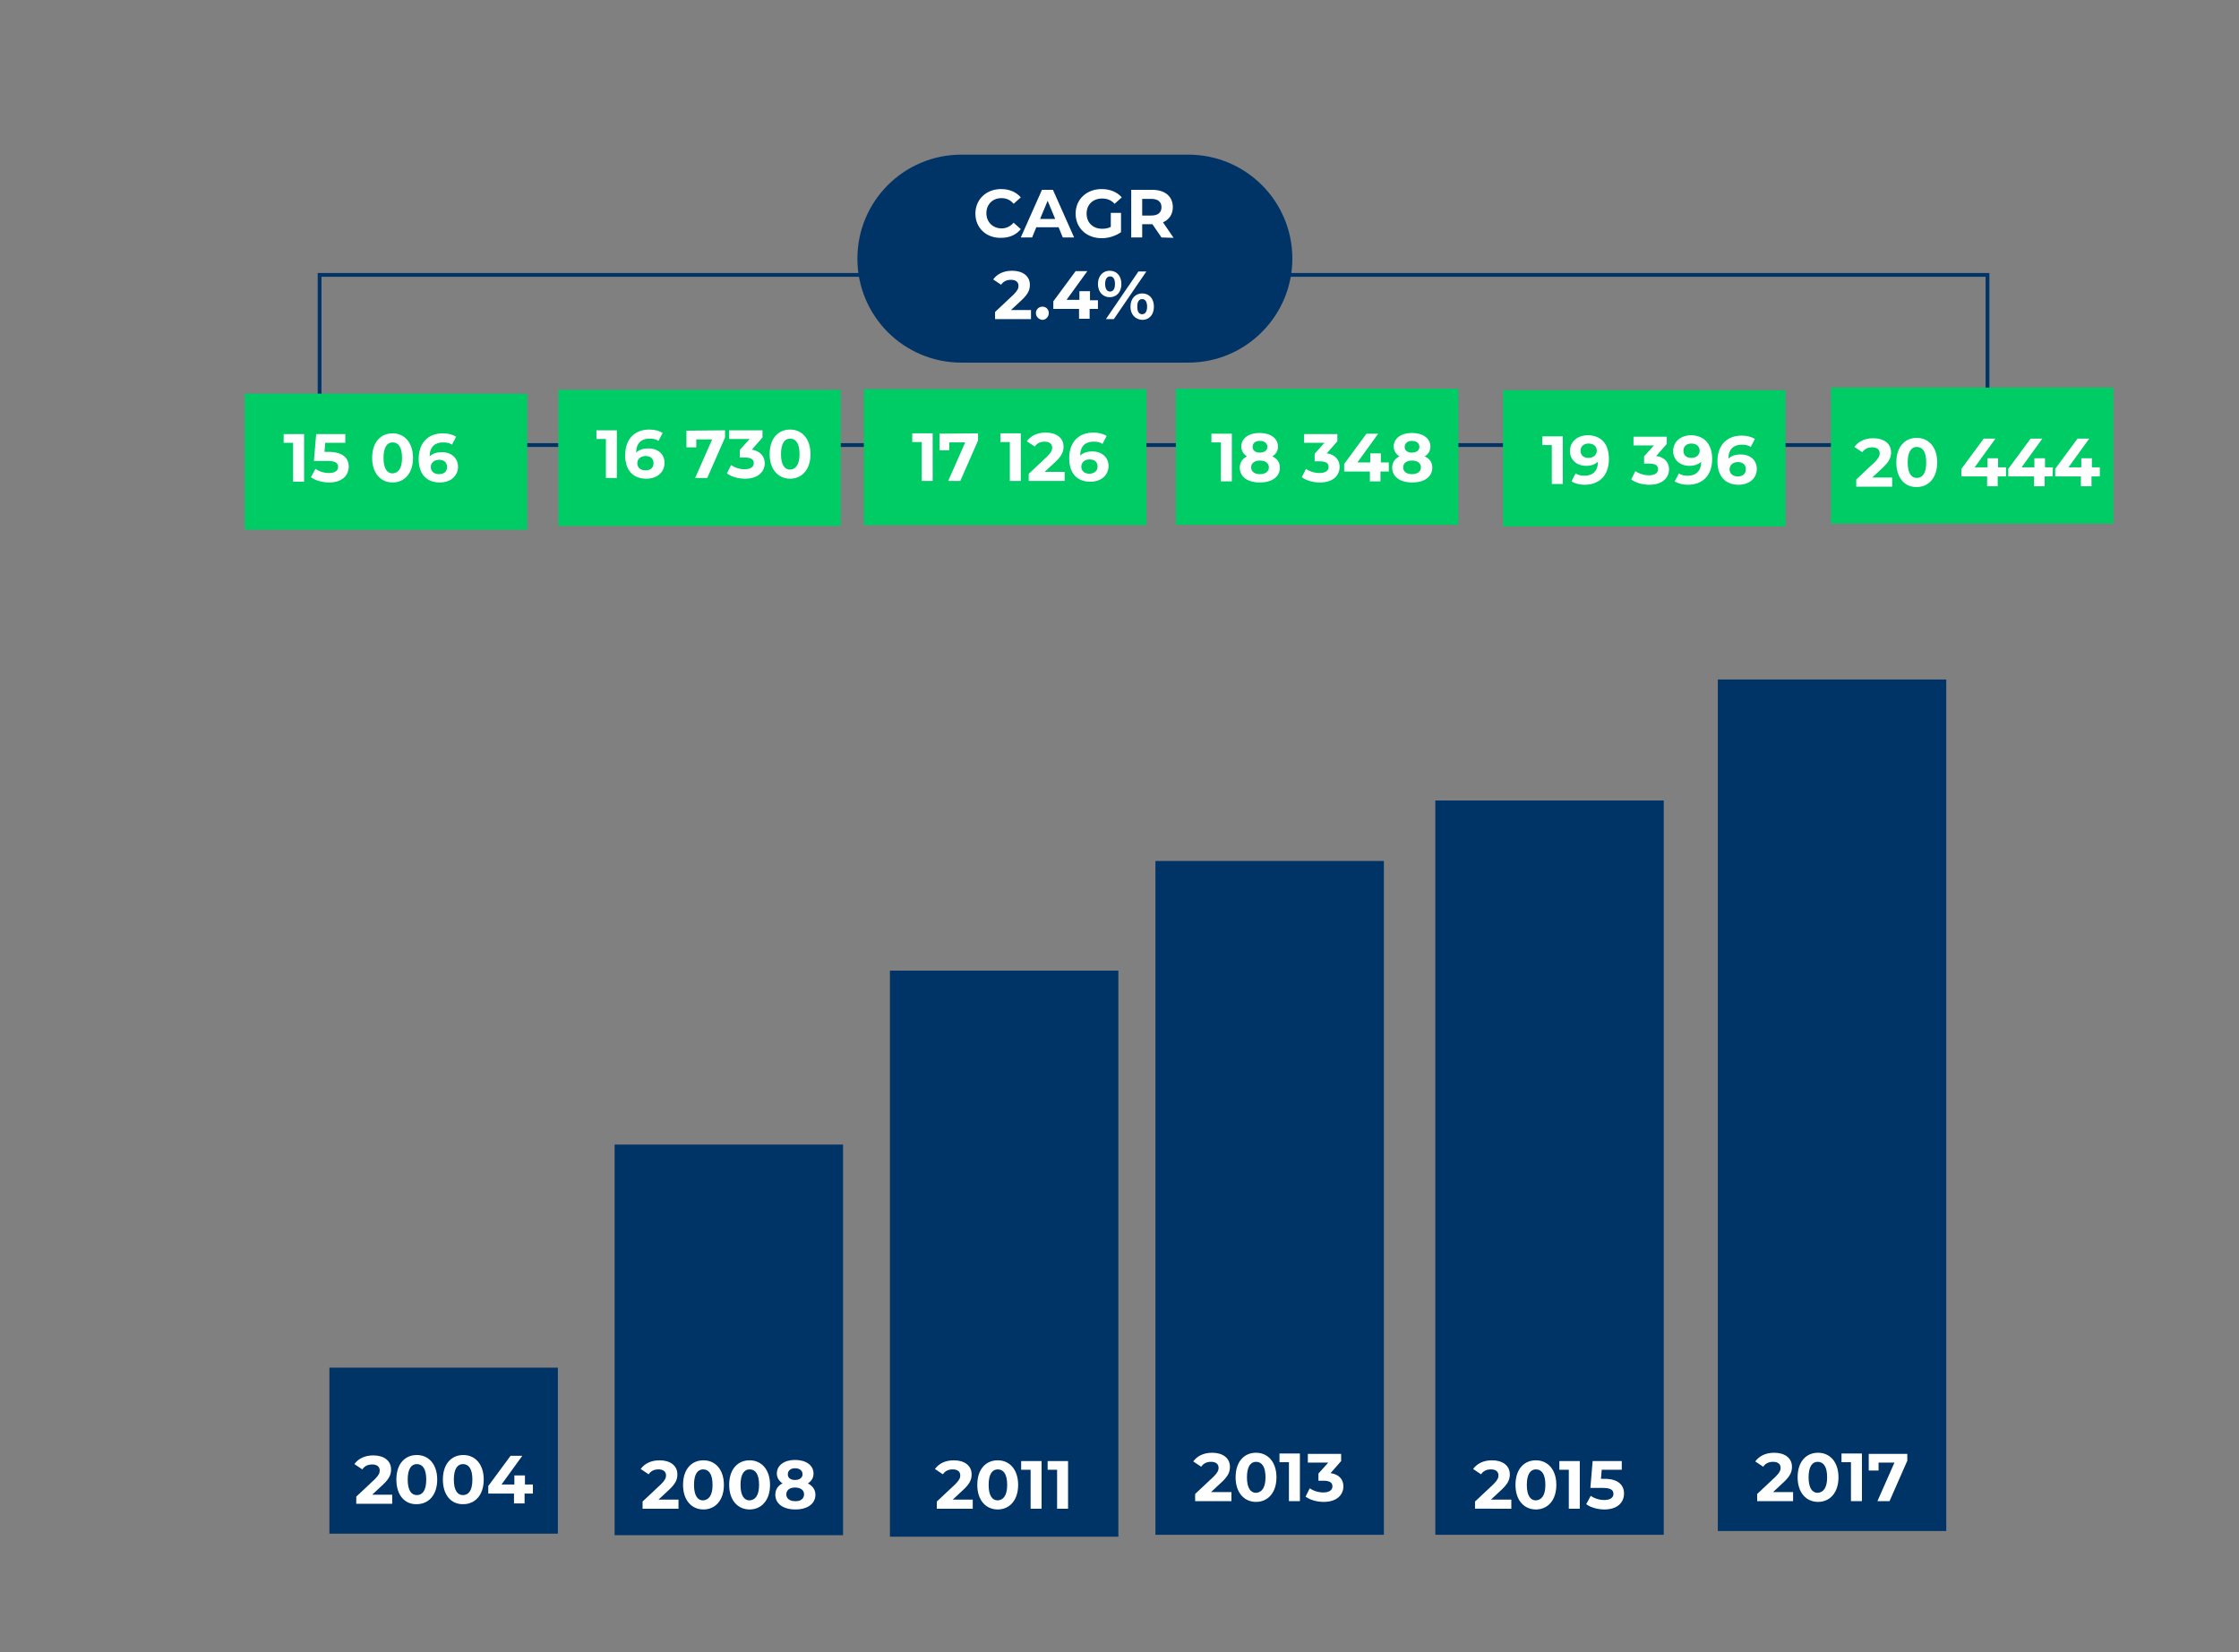 <?xml version="1.0" encoding="utf-8"?>
<!-- Generator: Adobe Illustrator 22.0.1, SVG Export Plug-In . SVG Version: 6.00 Build 0)  -->
<svg version="1.1" id="Calque_1" xmlns="http://www.w3.org/2000/svg" xmlns:xlink="http://www.w3.org/1999/xlink" x="0px" y="0px"
	 viewBox="0 0 592 437" style="enable-background:new 0 0 592 437;" xml:space="preserve">
<rect x="0" y="0" width="592" height="437" fill="#808080" stroke="none"/>
<style type="text/css">
	.st0{fill:none;stroke:#003366;stroke-miterlimit:10;}
	.st1{fill:#003366;}
	.st2{enable-background:new    ;}
	.st3{fill:#FFFFFF;}
	.st4{fill:#00CC66;}
	.st5{fill:none;}
</style>
<rect x="-534.5" y="152.2" class="st0" width="441" height="45"/>
<rect x="-531.9" y="441.2" class="st1" width="60.4" height="43.9"/>
<rect x="-456.5" y="382.2" class="st1" width="60.4" height="103.3"/>
<rect x="-383.7" y="336.2" class="st1" width="60.4" height="149.7"/>
<rect x="-313.5" y="307.2" class="st1" width="60.4" height="178.2"/>
<rect x="-239.5" y="291.2" class="st1" width="60.4" height="194.2"/>
<rect x="-164.8" y="259.2" class="st1" width="60.4" height="225.2"/>
<g class="st2">
	<path class="st3" d="M-515.3,474.8v2.4h-9.5v-1.9l4.9-4.6c1.1-1.1,1.3-1.7,1.3-2.3c0-1-0.7-1.6-2-1.6c-1.1,0-2,0.4-2.6,1.3
		l-2.1-1.4c1-1.4,2.7-2.3,5-2.3c2.8,0,4.7,1.4,4.7,3.7c0,1.2-0.3,2.3-2.1,4l-2.9,2.7L-515.3,474.8L-515.3,474.8z"/>
	<path class="st3" d="M-514.2,470.9c0-4.2,2.3-6.5,5.4-6.5s5.4,2.4,5.4,6.5s-2.3,6.5-5.4,6.5S-514.2,475-514.2,470.9z M-506.3,470.9
		c0-2.9-1-4.1-2.5-4.1c-1.4,0-2.4,1.2-2.4,4.1s1,4.1,2.4,4.1C-507.3,474.9-506.3,473.7-506.3,470.9z"/>
	<path class="st3" d="M-501.9,470.9c0-4.2,2.3-6.5,5.4-6.5s5.4,2.4,5.4,6.5s-2.3,6.5-5.4,6.5S-501.9,475-501.9,470.9z M-494.1,470.9
		c0-2.9-1-4.1-2.5-4.1c-1.4,0-2.4,1.2-2.4,4.1s1,4.1,2.4,4.1C-495.1,474.9-494.1,473.7-494.1,470.9z"/>
	<path class="st3" d="M-478.2,474.5h-2.1v2.6h-2.8v-2.6h-6.8v-2l5.9-8h3.1l-5.5,7.6h3.4v-2.4h2.8v2.4h2.1v2.4H-478.2z"/>
</g>
<g class="st2">
	<path class="st3" d="M-439.6,476.1v2.4h-9.5v-1.9l4.9-4.6c1.1-1.1,1.3-1.7,1.3-2.3c0-1-0.7-1.6-2-1.6c-1.1,0-2,0.4-2.6,1.3
		l-2.1-1.4c1-1.4,2.7-2.3,5-2.3c2.8,0,4.7,1.4,4.7,3.7c0,1.2-0.3,2.3-2.1,4l-2.9,2.7L-439.6,476.1L-439.6,476.1z"/>
	<path class="st3" d="M-438.4,472.2c0-4.2,2.3-6.5,5.4-6.5s5.4,2.4,5.4,6.5s-2.3,6.5-5.4,6.5S-438.4,476.4-438.4,472.2z
		 M-430.6,472.2c0-2.9-1-4.1-2.5-4.1c-1.4,0-2.4,1.2-2.4,4.1s1,4.1,2.4,4.1C-431.6,476.2-430.6,475.1-430.6,472.2z"/>
	<path class="st3" d="M-426.2,472.2c0-4.2,2.3-6.5,5.4-6.5s5.4,2.4,5.4,6.5s-2.3,6.5-5.4,6.5C-423.9,478.7-426.2,476.4-426.2,472.2z
		 M-418.3,472.2c0-2.9-1-4.1-2.5-4.1c-1.4,0-2.4,1.2-2.4,4.1s1,4.1,2.4,4.1C-419.3,476.2-418.3,475.1-418.3,472.2z"/>
	<path class="st3" d="M-403.4,474.8c0,2.4-2.1,3.9-5.3,3.9c-3.2,0-5.3-1.5-5.3-3.9c0-1.4,0.7-2.4,1.9-3c-0.9-0.6-1.5-1.5-1.5-2.6
		c0-2.2,2-3.6,4.8-3.6c2.9,0,4.9,1.4,4.9,3.6c0,1.1-0.5,2-1.5,2.6C-404.1,472.5-403.4,473.5-403.4,474.8z M-406.4,474.8
		c0-1.1-0.9-1.8-2.4-1.8c-1.4,0-2.3,0.7-2.3,1.8s0.9,1.8,2.3,1.8C-407.3,476.6-406.4,475.9-406.4,474.8z M-410.7,469.4
		c0,1,0.8,1.5,1.9,1.5c1.2,0,2-0.6,2-1.5c0-1-0.8-1.6-2-1.6C-409.9,467.8-410.7,468.4-410.7,469.4z"/>
</g>
<g class="st2">
	<path class="st3" d="M-361.8,476.1v2.4h-9.5v-1.9l4.9-4.6c1.1-1.1,1.3-1.7,1.3-2.3c0-1-0.7-1.6-2-1.6c-1.1,0-2,0.4-2.6,1.3
		l-2.1-1.4c1-1.4,2.7-2.3,5-2.3c2.8,0,4.7,1.4,4.7,3.7c0,1.2-0.3,2.3-2.1,4l-2.9,2.7L-361.8,476.1L-361.8,476.1z"/>
	<path class="st3" d="M-360.6,472.2c0-4.2,2.3-6.5,5.4-6.5s5.4,2.4,5.4,6.5s-2.3,6.5-5.4,6.5C-358.3,478.7-360.6,476.4-360.6,472.2z
		 M-352.7,472.2c0-2.9-1-4.1-2.5-4.1c-1.4,0-2.4,1.2-2.4,4.1s1,4.1,2.4,4.1C-353.7,476.2-352.7,475.1-352.7,472.2z"/>
	<path class="st3" d="M-343.6,465.9v12.6h-2.9v-10.3h-2.5v-2.3L-343.6,465.9L-343.6,465.9z"/>
	<path class="st3" d="M-336.6,465.9v12.6h-2.9v-10.3h-2.5v-2.3L-336.6,465.9L-336.6,465.9z"/>
</g>
<g class="st2">
	<path class="st3" d="M-293.4,474.1v2.4h-9.5v-1.9l4.9-4.6c1.1-1.1,1.3-1.7,1.3-2.3c0-1-0.7-1.6-2-1.6c-1.1,0-2,0.4-2.6,1.3
		l-2.1-1.4c1-1.4,2.7-2.3,5-2.3c2.8,0,4.7,1.4,4.7,3.7c0,1.2-0.3,2.3-2.1,4l-2.9,2.7L-293.4,474.1L-293.4,474.1z"/>
	<path class="st3" d="M-292.3,470.2c0-4.2,2.3-6.5,5.4-6.5s5.4,2.4,5.4,6.5s-2.3,6.5-5.4,6.5S-292.3,474.4-292.3,470.2z
		 M-284.4,470.2c0-2.9-1-4.1-2.5-4.1c-1.4,0-2.4,1.2-2.4,4.1s1,4.1,2.4,4.1C-285.4,474.2-284.4,473.1-284.4,470.2z"/>
	<path class="st3" d="M-275.3,463.9v12.6h-2.9v-10.3h-2.5v-2.3L-275.3,463.9L-275.3,463.9z"/>
	<path class="st3" d="M-263.8,472.6c0,2.1-1.6,4.1-5.2,4.1c-1.8,0-3.6-0.5-4.8-1.4l1.1-2.2c1,0.7,2.3,1.1,3.6,1.1
		c1.5,0,2.4-0.6,2.4-1.6s-0.7-1.5-2.4-1.5h-1.3v-1.9l2.6-2.9h-5.4V464h8.8v1.9l-2.8,3.2C-264.9,469.4-263.8,470.8-263.8,472.6z"/>
</g>
<g class="st2">
	<path class="st3" d="M-219.4,476.1v2.4h-9.5v-1.9l4.9-4.6c1.1-1.1,1.3-1.7,1.3-2.3c0-1-0.7-1.6-2-1.6c-1.1,0-2,0.4-2.6,1.3
		l-2.1-1.4c1-1.4,2.7-2.3,5-2.3c2.8,0,4.7,1.4,4.7,3.7c0,1.2-0.3,2.3-2.1,4l-2.9,2.7L-219.4,476.1L-219.4,476.1z"/>
	<path class="st3" d="M-218.3,472.2c0-4.2,2.3-6.5,5.4-6.5s5.4,2.4,5.4,6.5s-2.3,6.5-5.4,6.5S-218.3,476.4-218.3,472.2z
		 M-210.4,472.2c0-2.9-1-4.1-2.5-4.1c-1.4,0-2.4,1.2-2.4,4.1s1,4.1,2.4,4.1C-211.4,476.2-210.4,475.1-210.4,472.2z"/>
	<path class="st3" d="M-201.3,465.9v12.6h-2.9v-10.3h-2.5v-2.3L-201.3,465.9L-201.3,465.9z"/>
	<path class="st3" d="M-189.6,474.5c0,2.2-1.6,4.2-5.2,4.2c-1.7,0-3.6-0.5-4.8-1.4l1.2-2.2c1,0.7,2.3,1.1,3.6,1.1
		c1.5,0,2.4-0.6,2.4-1.6s-0.6-1.6-2.9-1.6h-3.2l0.6-7.1h7.7v2.3h-5.3l-0.2,2.4h1C-191.1,470.6-189.6,472.3-189.6,474.5z"/>
</g>
<g class="st2">
	<path class="st3" d="M-144.9,474.1v2.4h-9.5v-1.9l4.9-4.6c1.1-1.1,1.3-1.7,1.3-2.3c0-1-0.7-1.6-2-1.6c-1.1,0-2,0.4-2.6,1.3
		l-2.1-1.4c1-1.4,2.7-2.3,5-2.3c2.8,0,4.7,1.4,4.7,3.7c0,1.2-0.3,2.3-2.1,4l-2.9,2.7L-144.9,474.1L-144.9,474.1z"/>
	<path class="st3" d="M-143.7,470.2c0-4.2,2.3-6.5,5.4-6.5s5.4,2.4,5.4,6.5s-2.3,6.5-5.4,6.5S-143.7,474.4-143.7,470.2z
		 M-135.9,470.2c0-2.9-1-4.1-2.5-4.1c-1.4,0-2.4,1.2-2.4,4.1s1,4.1,2.4,4.1C-136.9,474.2-135.9,473.1-135.9,470.2z"/>
	<path class="st3" d="M-126.7,463.9v12.6h-2.9v-10.3h-2.5v-2.3L-126.7,463.9L-126.7,463.9z"/>
	<path class="st3" d="M-114.7,463.9v1.9l-4.7,10.7h-3.1l4.5-10.2h-4.2v2.1h-2.6V464h10.1C-114.7,464-114.7,463.9-114.7,463.9z"/>
</g>
<ellipse class="st4" cx="-153" cy="36.5" rx="38" ry="39.5"/>
<rect x="-554.3" y="183.6" class="st4" width="74.7" height="36"/>
<rect x="-471.4" y="182.6" class="st4" width="74.7" height="36"/>
<rect x="-390.6" y="182.4" class="st4" width="74.7" height="36"/>
<rect x="-308.1" y="182.3" class="st4" width="74.7" height="36"/>
<rect x="-221.6" y="182.7" class="st4" width="74.7" height="36"/>
<rect x="-134.9" y="182" class="st4" width="74.7" height="36"/>
<path class="st1" d="M-304.8,175.4h-60c-15.2,0-27.5-12.3-27.5-27.5l0,0c0-15.2,12.3-27.5,27.5-27.5h60c15.2,0,27.5,12.3,27.5,27.5
	l0,0C-277.3,163-289.6,175.4-304.8,175.4z"/>
<g class="st2">
	<path class="st3" d="M-361.1,136c0-3.8,2.9-6.5,6.8-6.5c2.2,0,4,0.8,5.2,2.2l-1.9,1.7c-0.8-1-1.9-1.5-3.2-1.5c-2.4,0-4,1.7-4,4
		s1.7,4,4,4c1.3,0,2.3-0.5,3.2-1.5l1.9,1.7c-1.2,1.5-3,2.3-5.2,2.3C-358.2,142.5-361.1,139.8-361.1,136z"/>
	<path class="st3" d="M-339.1,139.6h-5.9l-1.1,2.7h-3l5.6-12.6h2.9l5.6,12.6h-3.1L-339.1,139.6z M-340,137.4l-2-4.8l-2,4.8H-340z"/>
	<path class="st3" d="M-325.3,135.8h2.7v5.1c-1.4,1-3.3,1.6-5.1,1.6c-4,0-6.9-2.7-6.9-6.5s2.9-6.5,6.9-6.5c2.2,0,4.1,0.8,5.3,2.2
		l-1.9,1.7c-0.9-1-2-1.4-3.3-1.4c-2.4,0-4.1,1.6-4.1,4s1.7,4,4.1,4c0.8,0,1.5-0.1,2.3-0.5V135.8z"/>
	<path class="st3" d="M-311.9,142.3l-2.4-3.5h-0.1h-2.5v3.5h-2.9v-12.6h5.5c3.4,0,5.5,1.7,5.5,4.6c0,1.9-1,3.3-2.6,4l2.8,4.1
		L-311.9,142.3L-311.9,142.3z M-314.6,132.1h-2.4v4.4h2.4c1.8,0,2.7-0.8,2.7-2.2C-311.9,132.9-312.8,132.1-314.6,132.1z"/>
</g>
<g class="st2">
	<path class="st3" d="M-346.4,161.5v2.4h-9.5V162l4.9-4.6c1.1-1.1,1.3-1.7,1.3-2.3c0-1-0.7-1.6-2-1.6c-1.1,0-2,0.4-2.6,1.3l-2.1-1.4
		c1-1.4,2.7-2.3,5-2.3c2.8,0,4.7,1.4,4.7,3.7c0,1.2-0.3,2.3-2.1,4l-2.9,2.7C-351.7,161.5-346.4,161.5-346.4,161.5z"/>
	<path class="st3" d="M-345.1,162.3c0-1,0.8-1.7,1.7-1.7s1.7,0.7,1.7,1.7s-0.8,1.8-1.7,1.8S-345.1,163.3-345.1,162.3z"/>
	<path class="st3" d="M-328.8,161.3h-2.1v2.6h-2.8v-2.6h-6.8v-2l5.9-8h3.1l-5.5,7.6h3.4v-2.4h2.8v2.4h2.1L-328.8,161.3L-328.8,161.3
		z"/>
	<path class="st3" d="M-328.7,154.6c0-2.1,1.3-3.5,3.1-3.5c1.8,0,3.1,1.3,3.1,3.5s-1.3,3.5-3.1,3.5
		C-327.4,158.1-328.7,156.8-328.7,154.6z M-324.2,154.6c0-1.4-0.5-2-1.3-2s-1.3,0.7-1.3,2s0.5,2,1.3,2S-324.2,156-324.2,154.6z
		 M-318,151.3h2.1l-8.6,12.6h-2.1L-318,151.3z M-320.1,160.6c0-2.1,1.3-3.5,3.1-3.5c1.8,0,3.1,1.3,3.1,3.5s-1.3,3.5-3.1,3.5
		C-318.8,164.1-320.1,162.7-320.1,160.6z M-315.7,160.6c0-1.3-0.5-2-1.3-2s-1.3,0.6-1.3,2s0.5,2,1.3,2S-315.7,161.9-315.7,160.6z"/>
</g>
<g class="st2">
	<path class="st3" d="M-539.7,194.3v12.6h-1.3v-11.5h-3v-1.2L-539.7,194.3L-539.7,194.3z"/>
	<path class="st3" d="M-528.1,203.2c0,2.1-1.5,3.8-4.6,3.8c-1.8,0-3.5-0.6-4.5-1.6l0.6-1c0.8,0.8,2.3,1.5,3.9,1.5
		c2.1,0,3.3-1,3.3-2.6s-1-2.6-4.2-2.6h-2.7l0.6-6.3h6.9v1.2h-5.8l-0.4,4h1.6C-529.6,199.5-528.1,201-528.1,203.2z"/>
	<path class="st3" d="M-521.8,200.6c0-4,2.1-6.4,5-6.4s5,2.4,5,6.4s-2.1,6.4-5,6.4S-521.8,204.6-521.8,200.6z M-513.1,200.6
		c0-3.4-1.5-5.2-3.7-5.2s-3.7,1.9-3.7,5.2s1.5,5.2,3.7,5.2S-513.1,204-513.1,200.6z"/>
	<path class="st3" d="M-500.4,203.1c0,2.4-1.9,3.9-4.3,3.9c-3.3,0-5.2-2.3-5.2-6.3c0-4.3,2.3-6.5,5.8-6.5c1.1,0,2.2,0.2,3,0.7
		l-0.5,1c-0.6-0.4-1.5-0.6-2.4-0.6c-2.7,0-4.5,1.7-4.5,5.2c0,0.3,0,0.6,0.1,1c0.6-1.4,2.1-2.2,3.9-2.2
		C-502.2,199.4-500.4,200.8-500.4,203.1z M-501.7,203.2c0-1.7-1.2-2.7-3.2-2.7c-1.9,0-3.2,1.2-3.2,2.8c0,1.4,1.2,2.7,3.3,2.7
		C-502.9,205.9-501.7,204.8-501.7,203.2z"/>
	<path class="st3" d="M-490.6,203.3c0,2.1-1.5,3.7-4.6,3.7c-1.8,0-3.6-0.6-4.5-1.6l0.6-1c0.8,0.8,2.3,1.5,3.9,1.5
		c2.1,0,3.2-1,3.2-2.5s-1.1-2.5-3.4-2.5h-0.9v-1l3.5-4.4h-6.4v-1.2h8.1v0.9l-3.6,4.5C-491.9,199.8-490.6,201.3-490.6,203.3z"/>
</g>
<g class="st2">
	<path class="st3" d="M-457.1,193.3v12.6h-1.3v-11.5h-3v-1.2L-457.1,193.3L-457.1,193.3z"/>
	<path class="st3" d="M-444.6,202.1c0,2.4-1.9,3.9-4.3,3.9c-3.3,0-5.2-2.3-5.2-6.3c0-4.3,2.3-6.5,5.8-6.5c1.1,0,2.2,0.2,3,0.7
		l-0.5,1c-0.6-0.4-1.5-0.6-2.4-0.6c-2.7,0-4.5,1.7-4.5,5.2c0,0.3,0,0.6,0.1,1c0.6-1.4,2.1-2.2,3.9-2.2
		C-446.3,198.4-444.6,199.8-444.6,202.1z M-445.9,202.2c0-1.7-1.2-2.7-3.2-2.7c-1.9,0-3.2,1.2-3.2,2.8c0,1.4,1.2,2.7,3.3,2.7
		C-447.1,204.9-445.9,203.8-445.9,202.2z"/>
	<path class="st3" d="M-429.5,193.3v0.9l-5.3,11.7h-1.4l5.2-11.5h-6.5v2.4h-1.3v-3.5L-429.5,193.3L-429.5,193.3z"/>
	<path class="st3" d="M-419.6,202.3c0,2.1-1.5,3.7-4.6,3.7c-1.8,0-3.6-0.6-4.5-1.6l0.6-1c0.8,0.8,2.3,1.5,3.9,1.5
		c2.1,0,3.2-1,3.2-2.5s-1.1-2.5-3.4-2.5h-0.9v-1l3.5-4.4h-6.4v-1.2h8.1v0.9l-3.6,4.5C-421,198.8-419.6,200.3-419.6,202.3z"/>
	<path class="st3" d="M-417.8,199.6c0-4,2.1-6.4,5-6.4s5,2.4,5,6.4s-2.1,6.4-5,6.4S-417.8,203.6-417.8,199.6z M-409.1,199.6
		c0-3.4-1.5-5.2-3.7-5.2s-3.7,1.9-3.7,5.2s1.5,5.2,3.7,5.2S-409.1,203-409.1,199.6z"/>
</g>
<g class="st2">
	<path class="st3" d="M-373.6,194.1v12.6h-1.3v-11.5h-3V194L-373.6,194.1L-373.6,194.1z"/>
	<path class="st3" d="M-361.7,194.1v0.9l-5.3,11.7h-1.4l5.2-11.5h-6.5v2.4h-1.3v-3.5L-361.7,194.1L-361.7,194.1z"/>
	<path class="st3" d="M-351.8,194.1v12.6h-1.3v-11.5h-3V194L-351.8,194.1L-351.8,194.1z"/>
	<path class="st3" d="M-340.1,205.6v1.2h-8.8v-0.9l5.2-5.1c1.4-1.4,1.7-2.3,1.7-3.1c0-1.5-1-2.4-3-2.4c-1.5,0-2.6,0.5-3.4,1.4
		l-0.9-0.8c1-1.2,2.5-1.8,4.5-1.8c2.6,0,4.2,1.3,4.2,3.4c0,1.2-0.4,2.3-2.1,3.9l-4.3,4.2C-347,205.6-340.1,205.6-340.1,205.6z"/>
	<path class="st3" d="M-329.1,203c0,2.4-1.9,3.9-4.3,3.9c-3.3,0-5.2-2.3-5.2-6.3c0-4.3,2.3-6.5,5.8-6.5c1.1,0,2.2,0.2,3,0.7l-0.5,1
		c-0.6-0.4-1.5-0.6-2.4-0.6c-2.7,0-4.5,1.7-4.5,5.2c0,0.3,0,0.6,0.1,1c0.6-1.4,2.1-2.2,3.9-2.2C-330.9,199.2-329.1,200.7-329.1,203z
		 M-330.4,203c0-1.7-1.2-2.7-3.2-2.7c-1.9,0-3.2,1.2-3.2,2.8c0,1.4,1.2,2.7,3.3,2.7C-331.7,205.7-330.4,204.7-330.4,203z"/>
</g>
<g class="st2">
	<path class="st3" d="M-294.4,194.2v12.6h-1.3v-11.5h-3v-1.2L-294.4,194.2L-294.4,194.2z"/>
	<path class="st3" d="M-281.7,203.3c0,2.2-1.9,3.6-4.9,3.6s-4.9-1.4-4.9-3.6c0-1.5,0.9-2.6,2.4-3.1c-1.3-0.5-2-1.5-2-2.8
		c0-2.1,1.7-3.3,4.4-3.3s4.4,1.3,4.4,3.3c0,1.3-0.7,2.3-2,2.8C-282.6,200.7-281.7,201.8-281.7,203.3z M-283.1,203.3
		c0-1.5-1.3-2.5-3.6-2.5s-3.5,1-3.5,2.5c0,1.6,1.3,2.5,3.5,2.5S-283.1,204.9-283.1,203.3z M-286.6,199.8c2,0,3.1-0.9,3.1-2.3
		c0-1.4-1.2-2.3-3.1-2.3s-3.1,0.9-3.1,2.3C-289.8,198.9-288.6,199.8-286.6,199.8z"/>
	<path class="st3" d="M-266.9,203.2c0,2.1-1.5,3.7-4.6,3.7c-1.8,0-3.6-0.6-4.5-1.6l0.6-1c0.8,0.8,2.3,1.5,3.9,1.5
		c2.1,0,3.2-1,3.2-2.5s-1.1-2.5-3.4-2.5h-0.8v-1l3.5-4.4h-6.5v-1.2h8.1v0.9l-3.6,4.5C-268.2,199.8-266.9,201.2-266.9,203.2z"/>
	<path class="st3" d="M-254.4,203.5h-2.5v3.3h-1.3v-3.3h-7.1v-0.9l6.7-8.4h1.4l-6.4,8.1h5.5v-2.8h1.3v2.9h2.5v1.1L-254.4,203.5
		L-254.4,203.5z"/>
	<path class="st3" d="M-243.3,203.3c0,2.2-1.9,3.6-4.9,3.6s-4.9-1.4-4.9-3.6c0-1.5,0.9-2.6,2.4-3.1c-1.3-0.5-2-1.5-2-2.8
		c0-2.1,1.7-3.3,4.4-3.3s4.4,1.3,4.4,3.3c0,1.3-0.7,2.3-2,2.8C-244.2,200.7-243.3,201.8-243.3,203.3z M-244.6,203.3
		c0-1.5-1.3-2.5-3.6-2.5c-2.2,0-3.5,1-3.5,2.5c0,1.6,1.3,2.5,3.5,2.5S-244.6,204.9-244.6,203.3z M-248.2,199.8c2,0,3.1-0.9,3.1-2.3
		c0-1.4-1.2-2.3-3.1-2.3s-3.1,0.9-3.1,2.3C-251.3,198.9-250.2,199.8-248.2,199.8z"/>
</g>
<g class="st2">
	<path class="st3" d="M-206.9,194.9v12.6h-1.3V196h-3v-1.2L-206.9,194.9L-206.9,194.9z"/>
	<path class="st3" d="M-194.8,201.1c0,4.3-2.3,6.5-5.8,6.5c-1.1,0-2.2-0.2-3-0.7l0.5-1c0.6,0.4,1.5,0.6,2.4,0.6
		c2.7,0,4.5-1.7,4.5-5.2c0-0.3,0-0.6-0.1-1c-0.6,1.4-2.1,2.2-3.9,2.2c-2.5,0-4.2-1.5-4.2-3.8c0-2.4,1.9-3.9,4.3-3.9
		C-196.7,194.8-194.8,197.1-194.8,201.1z M-196.6,198.6c0-1.4-1.2-2.7-3.3-2.7c-1.8,0-3.1,1.1-3.1,2.7c0,1.7,1.2,2.7,3.2,2.7
		C-197.9,201.3-196.6,200.2-196.6,198.6z"/>
	<path class="st3" d="M-179.9,203.9c0,2.1-1.5,3.7-4.6,3.7c-1.8,0-3.6-0.6-4.5-1.6l0.6-1c0.8,0.8,2.3,1.5,3.9,1.5
		c2.1,0,3.2-1,3.2-2.5s-1.1-2.5-3.4-2.5h-0.9v-1l3.5-4.4h-6.4v-1.2h8.1v0.9l-3.6,4.5C-181.3,200.4-179.9,201.9-179.9,203.9z"/>
	<path class="st3" d="M-169,201.1c0,4.3-2.3,6.5-5.8,6.5c-1.1,0-2.2-0.2-3-0.7l0.5-1c0.6,0.4,1.5,0.6,2.4,0.6c2.7,0,4.5-1.7,4.5-5.2
		c0-0.3,0-0.6-0.1-1c-0.6,1.4-2.1,2.2-3.9,2.2c-2.5,0-4.3-1.5-4.3-3.8c0-2.4,1.9-3.9,4.3-3.9C-170.8,194.8-169,197.1-169,201.1z
		 M-170.8,198.6c0-1.4-1.2-2.7-3.3-2.7c-1.8,0-3.1,1.1-3.1,2.7c0,1.7,1.2,2.7,3.2,2.7C-172.1,201.3-170.8,200.2-170.8,198.6z"/>
	<path class="st3" d="M-157.7,203.7c0,2.4-1.9,3.9-4.3,3.9c-3.3,0-5.2-2.3-5.2-6.3c0-4.3,2.3-6.5,5.8-6.5c1.1,0,2.2,0.2,3,0.7
		l-0.5,1c-0.6-0.4-1.5-0.6-2.4-0.6c-2.7,0-4.5,1.7-4.5,5.2c0,0.3,0,0.6,0.1,1c0.6-1.4,2.1-2.2,3.9-2.2
		C-159.4,200-157.7,201.4-157.7,203.7z M-159,203.8c0-1.7-1.2-2.7-3.2-2.7c-1.9,0-3.2,1.2-3.2,2.8c0,1.4,1.2,2.7,3.3,2.7
		C-160.2,206.5-159,205.4-159,203.8z"/>
</g>
<g class="st2">
	<path class="st3" d="M-119.3,207v1.2h-8.8v-0.9l5.2-5.1c1.4-1.4,1.7-2.3,1.7-3.1c0-1.5-1-2.4-3-2.4c-1.5,0-2.6,0.5-3.4,1.4
		l-0.9-0.8c1-1.2,2.5-1.8,4.5-1.8c2.6,0,4.2,1.3,4.2,3.4c0,1.2-0.4,2.3-2.1,3.9l-4.3,4.2C-126.2,207-119.3,207-119.3,207z"/>
	<path class="st3" d="M-117.8,201.9c0-4,2.1-6.4,5-6.4s5,2.4,5,6.4s-2.1,6.4-5,6.4S-117.8,205.9-117.8,201.9z M-109,201.9
		c0-3.4-1.5-5.2-3.7-5.2s-3.7,1.9-3.7,5.2s1.5,5.2,3.7,5.2S-109,205.2-109,201.9z"/>
	<path class="st3" d="M-90.4,204.9h-2.5v3.3h-1.3v-3.3h-7.1V204l6.7-8.4h1.4l-6.4,8.1h5.5v-2.9h1.3v2.9h2.5L-90.4,204.9L-90.4,204.9
		L-90.4,204.9z"/>
	<path class="st3" d="M-78.5,204.9H-81v3.3h-1.3v-3.3h-7.2V204l6.7-8.4h1.4l-6.4,8.1h5.5v-2.9h1.3v2.9h2.5V204.9z"/>
	<path class="st3" d="M-66.6,204.9h-2.5v3.3h-1.3v-3.3h-7.1V204l6.7-8.4h1.4l-6.4,8.1h5.5v-2.9h1.3v2.9h2.5L-66.6,204.9L-66.6,204.9
		L-66.6,204.9z"/>
</g>
<rect x="84.5" y="72.7" class="st0" width="441" height="45"/>
<rect x="87.1" y="361.7" class="st1" width="60.4" height="43.9"/>
<rect x="162.5" y="302.7" class="st1" width="60.4" height="103.3"/>
<rect x="235.3" y="256.7" class="st1" width="60.4" height="149.7"/>
<rect x="305.5" y="227.7" class="st1" width="60.4" height="178.2"/>
<rect x="379.5" y="211.7" class="st1" width="60.4" height="194.2"/>
<rect x="454.2" y="179.7" class="st1" width="60.4" height="225.2"/>
<g class="st2">
	<path class="st3" d="M103.7,395.3v2.4h-9.5v-1.9l4.9-4.6c1.1-1.1,1.3-1.7,1.3-2.3c0-1-0.7-1.6-2-1.6c-1.1,0-2,0.4-2.6,1.3l-2.1-1.4
		c1-1.4,2.7-2.3,5-2.3c2.8,0,4.7,1.4,4.7,3.7c0,1.2-0.3,2.3-2.1,4l-2.9,2.7H103.7z"/>
	<path class="st3" d="M104.8,391.3c0-4.2,2.3-6.5,5.4-6.5c3.1,0,5.4,2.4,5.4,6.5s-2.3,6.5-5.4,6.5
		C107.1,397.9,104.8,395.5,104.8,391.3z M112.7,391.3c0-2.9-1-4.1-2.5-4.1c-1.4,0-2.4,1.2-2.4,4.1c0,2.9,1,4.1,2.4,4.1
		C111.7,395.4,112.7,394.2,112.7,391.3z"/>
	<path class="st3" d="M117.1,391.3c0-4.2,2.3-6.5,5.4-6.5c3.1,0,5.4,2.4,5.4,6.5s-2.3,6.5-5.4,6.5
		C119.4,397.9,117.1,395.5,117.1,391.3z M124.9,391.3c0-2.9-1-4.1-2.5-4.1c-1.4,0-2.4,1.2-2.4,4.1c0,2.9,1,4.1,2.4,4.1
		C123.9,395.4,124.9,394.2,124.9,391.3z"/>
	<path class="st3" d="M140.8,395h-2.1v2.6h-2.8V395h-6.8v-2l5.9-8h3.1l-5.5,7.6h3.4v-2.4h2.8v2.4h2.1V395z"/>
</g>
<g class="st2">
	<path class="st3" d="M179.4,396.6v2.4h-9.5v-1.9l4.9-4.6c1.1-1.1,1.3-1.7,1.3-2.3c0-1-0.7-1.6-2-1.6c-1.1,0-2,0.4-2.6,1.3l-2.1-1.4
		c1-1.4,2.7-2.3,5-2.3c2.8,0,4.7,1.4,4.7,3.7c0,1.2-0.3,2.3-2.1,4l-2.9,2.7H179.4z"/>
	<path class="st3" d="M180.6,392.7c0-4.2,2.3-6.5,5.4-6.5c3.1,0,5.4,2.4,5.4,6.5s-2.3,6.5-5.4,6.5
		C182.9,399.2,180.6,396.8,180.6,392.7z M188.4,392.7c0-2.9-1-4.1-2.5-4.1c-1.4,0-2.4,1.2-2.4,4.1c0,2.9,1,4.1,2.4,4.1
		C187.4,396.7,188.4,395.5,188.4,392.7z"/>
	<path class="st3" d="M192.8,392.7c0-4.2,2.3-6.5,5.4-6.5c3.1,0,5.4,2.4,5.4,6.5s-2.3,6.5-5.4,6.5
		C195.1,399.2,192.8,396.8,192.8,392.7z M200.7,392.7c0-2.9-1-4.1-2.5-4.1c-1.4,0-2.4,1.2-2.4,4.1c0,2.9,1,4.1,2.4,4.1
		C199.7,396.7,200.7,395.5,200.7,392.7z"/>
	<path class="st3" d="M215.6,395.3c0,2.4-2.1,3.9-5.3,3.9c-3.2,0-5.3-1.5-5.3-3.9c0-1.4,0.7-2.4,1.9-3c-0.9-0.6-1.5-1.5-1.5-2.6
		c0-2.2,2-3.6,4.8-3.6c2.9,0,4.9,1.4,4.9,3.6c0,1.1-0.5,2-1.5,2.6C214.9,393,215.6,394,215.6,395.3z M212.6,395.2
		c0-1.1-0.9-1.8-2.4-1.8c-1.4,0-2.3,0.7-2.3,1.8s0.9,1.8,2.3,1.8C211.7,397.1,212.6,396.3,212.6,395.2z M208.3,389.9
		c0,1,0.8,1.5,1.9,1.5c1.2,0,2-0.6,2-1.5c0-1-0.8-1.6-2-1.6C209.1,388.3,208.3,388.9,208.3,389.9z"/>
</g>
<g class="st2">
	<path class="st3" d="M257.2,396.6v2.4h-9.5v-1.9l4.9-4.6c1.1-1.1,1.3-1.7,1.3-2.3c0-1-0.7-1.6-2-1.6c-1.1,0-2,0.4-2.6,1.3l-2.1-1.4
		c1-1.4,2.7-2.3,5-2.3c2.8,0,4.7,1.4,4.7,3.7c0,1.2-0.3,2.3-2.1,4l-2.9,2.7H257.2z"/>
	<path class="st3" d="M258.4,392.7c0-4.2,2.3-6.5,5.4-6.5c3.1,0,5.4,2.4,5.4,6.5s-2.3,6.5-5.4,6.5
		C260.7,399.2,258.4,396.8,258.4,392.7z M266.3,392.7c0-2.9-1-4.1-2.5-4.1c-1.4,0-2.4,1.2-2.4,4.1c0,2.9,1,4.1,2.4,4.1
		C265.3,396.7,266.3,395.5,266.3,392.7z"/>
	<path class="st3" d="M275.4,386.4V399h-2.9v-10.3h-2.5v-2.3H275.4z"/>
	<path class="st3" d="M282.4,386.4V399h-2.9v-10.3H277v-2.3H282.4z"/>
</g>
<g class="st2">
	<path class="st3" d="M325.6,394.6v2.4H316v-1.9l4.9-4.6c1.1-1.1,1.3-1.7,1.3-2.3c0-1-0.7-1.6-2-1.6c-1.1,0-2,0.4-2.6,1.3l-2.1-1.4
		c1-1.4,2.7-2.3,5-2.3c2.8,0,4.7,1.4,4.7,3.7c0,1.2-0.3,2.3-2.1,4l-2.9,2.7H325.6z"/>
	<path class="st3" d="M326.7,390.7c0-4.2,2.3-6.5,5.4-6.5c3.1,0,5.4,2.4,5.4,6.5s-2.3,6.5-5.4,6.5
		C329,397.2,326.7,394.8,326.7,390.7z M334.6,390.7c0-2.9-1-4.1-2.5-4.1c-1.4,0-2.4,1.2-2.4,4.1c0,2.9,1,4.1,2.4,4.1
		C333.6,394.7,334.6,393.5,334.6,390.7z"/>
	<path class="st3" d="M343.7,384.4V397h-2.9v-10.3h-2.5v-2.3H343.7z"/>
	<path class="st3" d="M355.2,393.1c0,2.1-1.6,4.1-5.2,4.1c-1.8,0-3.6-0.5-4.8-1.4l1.1-2.2c1,0.7,2.3,1.1,3.6,1.1
		c1.5,0,2.4-0.6,2.4-1.6c0-1-0.7-1.5-2.4-1.5h-1.3v-1.9l2.6-2.9h-5.4v-2.3h8.8v1.9l-2.8,3.2C354.1,389.9,355.2,391.3,355.2,393.1z"
		/>
</g>
<g class="st2">
	<path class="st3" d="M399.6,396.6v2.4H390v-1.9l4.9-4.6c1.1-1.1,1.3-1.7,1.3-2.3c0-1-0.7-1.6-2-1.6c-1.1,0-2,0.4-2.6,1.3l-2.1-1.4
		c1-1.4,2.7-2.3,5-2.3c2.8,0,4.7,1.4,4.7,3.7c0,1.2-0.3,2.3-2.1,4l-2.9,2.7H399.6z"/>
	<path class="st3" d="M400.7,392.7c0-4.2,2.3-6.5,5.4-6.5c3.1,0,5.4,2.4,5.4,6.5s-2.3,6.5-5.4,6.5
		C403,399.2,400.7,396.8,400.7,392.7z M408.6,392.7c0-2.9-1-4.1-2.5-4.1c-1.4,0-2.4,1.2-2.4,4.1c0,2.9,1,4.1,2.4,4.1
		C407.6,396.7,408.6,395.5,408.6,392.7z"/>
	<path class="st3" d="M417.7,386.4V399h-2.9v-10.3h-2.5v-2.3H417.7z"/>
	<path class="st3" d="M429.4,395c0,2.2-1.6,4.2-5.2,4.2c-1.7,0-3.6-0.5-4.8-1.4l1.2-2.2c1,0.7,2.3,1.1,3.6,1.1
		c1.5,0,2.4-0.6,2.4-1.6c0-1-0.6-1.6-2.9-1.6h-3.2l0.6-7.1h7.7v2.3h-5.3l-0.2,2.4h1C427.9,391.1,429.4,392.8,429.4,395z"/>
</g>
<g class="st2">
	<path class="st3" d="M474.1,394.6v2.4h-9.5v-1.9l4.9-4.6c1.1-1.1,1.3-1.7,1.3-2.3c0-1-0.7-1.6-2-1.6c-1.1,0-2,0.4-2.6,1.3l-2.1-1.4
		c1-1.4,2.7-2.3,5-2.3c2.8,0,4.7,1.4,4.7,3.7c0,1.2-0.3,2.3-2.1,4l-2.9,2.7H474.1z"/>
	<path class="st3" d="M475.3,390.7c0-4.2,2.3-6.5,5.4-6.5c3.1,0,5.4,2.4,5.4,6.5s-2.3,6.5-5.4,6.5
		C477.6,397.2,475.3,394.8,475.3,390.7z M483.1,390.7c0-2.9-1-4.1-2.5-4.1c-1.4,0-2.4,1.2-2.4,4.1c0,2.9,1,4.1,2.4,4.1
		C482.1,394.7,483.1,393.5,483.1,390.7z"/>
	<path class="st3" d="M492.3,384.4V397h-2.9v-10.3h-2.5v-2.3H492.3z"/>
	<path class="st3" d="M504.3,384.4v1.9l-4.7,10.7h-3.2l4.5-10.2h-4.2v2.1h-2.6v-4.4H504.3z"/>
</g>
<rect x="64.7" y="104.1" class="st4" width="74.7" height="36"/>
<rect x="147.6" y="103.1" class="st4" width="74.7" height="36"/>
<rect x="228.4" y="102.9" class="st4" width="74.7" height="36"/>
<rect x="310.9" y="102.8" class="st4" width="74.7" height="36"/>
<rect x="397.4" y="103.2" class="st4" width="74.7" height="36"/>
<rect x="484.1" y="102.5" class="st4" width="74.7" height="36"/>
<path class="st1" d="M314.2,95.9h-60c-15.2,0-27.5-12.3-27.5-27.5l0,0c0-15.2,12.3-27.5,27.5-27.5h60c15.2,0,27.5,12.3,27.5,27.5
	l0,0C341.7,83.5,329.4,95.9,314.2,95.9z"/>
<g class="st2">
	<path class="st3" d="M257.9,56.5c0-3.8,2.9-6.5,6.8-6.5c2.2,0,4,0.8,5.2,2.2l-1.9,1.7c-0.8-1-1.9-1.5-3.2-1.5c-2.4,0-4,1.7-4,4
		s1.7,4,4,4c1.3,0,2.3-0.5,3.2-1.5l1.9,1.7c-1.2,1.5-3,2.3-5.2,2.3C260.8,63,257.9,60.3,257.9,56.5z"/>
	<path class="st3" d="M279.9,60.1H274l-1.1,2.7h-3l5.6-12.6h2.9l5.6,12.6h-3L279.9,60.1z M279,57.9l-2-4.8l-2,4.8H279z"/>
	<path class="st3" d="M293.7,56.3h2.7v5.1c-1.4,1-3.3,1.6-5.1,1.6c-4,0-6.9-2.7-6.9-6.5s2.9-6.5,6.9-6.5c2.2,0,4.1,0.8,5.3,2.2
		l-1.9,1.7c-0.9-1-2-1.4-3.3-1.4c-2.4,0-4.1,1.6-4.1,4s1.7,4,4.1,4c0.8,0,1.5-0.1,2.3-0.5V56.3z"/>
	<path class="st3" d="M307.1,62.8l-2.4-3.5h-0.1H302v3.5h-2.9V50.2h5.5c3.4,0,5.5,1.7,5.5,4.6c0,1.9-1,3.3-2.6,4l2.8,4.1L307.1,62.8
		L307.1,62.8z M304.4,52.6H302V57h2.4c1.8,0,2.7-0.8,2.7-2.2C307.1,53.4,306.2,52.6,304.4,52.6z"/>
</g>
<g class="st2">
	<path class="st3" d="M272.6,82v2.4h-9.5v-1.9l4.9-4.6c1.1-1.1,1.3-1.7,1.3-2.3c0-1-0.7-1.6-2-1.6c-1.1,0-2,0.4-2.6,1.3l-2.1-1.4
		c1-1.4,2.7-2.3,5-2.3c2.8,0,4.7,1.4,4.7,3.7c0,1.2-0.3,2.3-2.1,4l-2.9,2.7C267.3,82,272.6,82,272.6,82z"/>
	<path class="st3" d="M273.9,82.8c0-1,0.8-1.7,1.7-1.7c1,0,1.7,0.7,1.7,1.7s-0.8,1.8-1.7,1.8C274.7,84.5,273.9,83.8,273.9,82.8z"/>
	<path class="st3" d="M290.2,81.7h-2.1v2.6h-2.8v-2.6h-6.8v-2l5.9-8h3.1l-5.5,7.6h3.4V77h2.8v2.4h2.1v2.3H290.2z"/>
	<path class="st3" d="M290.3,75.1c0-2.1,1.3-3.5,3.1-3.5s3.1,1.3,3.1,3.5s-1.3,3.5-3.1,3.5S290.3,77.2,290.3,75.1z M294.8,75.1
		c0-1.4-0.5-2-1.3-2s-1.3,0.7-1.3,2s0.5,2,1.3,2S294.8,76.5,294.8,75.1z M301,71.8h2.1l-8.6,12.6h-2.1L301,71.8z M298.9,81.1
		c0-2.1,1.3-3.5,3.1-3.5c1.8,0,3.1,1.3,3.1,3.5s-1.3,3.5-3.1,3.5C300.2,84.5,298.9,83.2,298.9,81.1z M303.3,81.1c0-1.3-0.5-2-1.3-2
		s-1.3,0.6-1.3,2s0.5,2,1.3,2S303.3,82.4,303.3,81.1z"/>
</g>
<g class="st2">
	<path class="st3" d="M80.4,114.8v12.6h-2.9v-10.3H75v-2.3C75,114.8,80.4,114.8,80.4,114.8z"/>
	<path class="st3" d="M92.2,123.4c0,2.2-1.6,4.2-5.2,4.2c-1.7,0-3.6-0.5-4.8-1.4l1.2-2.2c1,0.7,2.3,1.1,3.6,1.1
		c1.5,0,2.4-0.6,2.4-1.6s-0.6-1.6-2.9-1.6H83l0.6-7.1h7.7v2.3H86l-0.2,2.4h1C90.7,119.5,92.2,121.2,92.2,123.4z"/>
	<path class="st3" d="M98.4,121.1c0-4.2,2.3-6.5,5.4-6.5s5.4,2.4,5.4,6.5s-2.3,6.5-5.4,6.5C100.7,127.6,98.4,125.2,98.4,121.1z
		 M106.3,121.1c0-2.9-1-4.1-2.5-4.1c-1.4,0-2.4,1.2-2.4,4.1s1,4.1,2.4,4.1C105.3,125.1,106.3,123.9,106.3,121.1z"/>
	<path class="st3" d="M121.1,123.4c0,2.6-2.1,4.2-4.8,4.2c-3.5,0-5.6-2.2-5.6-6.2c0-4.4,2.6-6.8,6.4-6.8c1.3,0,2.6,0.3,3.5,0.9
		l-1.1,2.1c-0.7-0.5-1.5-0.6-2.4-0.6c-2.1,0-3.5,1.2-3.5,3.7c0.7-0.7,1.8-1.1,3.1-1.1C119.1,119.5,121.1,121,121.1,123.4z
		 M118.2,123.5c0-1.2-0.8-1.9-2.1-1.9c-1.3,0-2.2,0.8-2.2,1.9s0.8,1.9,2.2,1.9C117.4,125.4,118.2,124.7,118.2,123.5z"/>
	<path class="st5" d="M131.4,123.5c0,2.1-1.6,4.1-5.2,4.1c-1.8,0-3.6-0.5-4.8-1.4l1.1-2.2c1,0.7,2.3,1.1,3.6,1.1
		c1.5,0,2.4-0.6,2.4-1.6s-0.7-1.5-2.4-1.5h-1.3v-2l2.6-2.9H122v-2.3h8.8v1.9l-2.8,3.2C130.3,120.3,131.4,121.7,131.4,123.5z"/>
</g>
<g class="st2">
	<path class="st3" d="M163.1,113.8v12.6h-2.9v-10.3h-2.5v-2.3C157.7,113.8,163.1,113.8,163.1,113.8z"/>
	<path class="st3" d="M175.7,122.4c0,2.6-2.1,4.2-4.8,4.2c-3.5,0-5.6-2.2-5.6-6.2c0-4.4,2.6-6.8,6.4-6.8c1.3,0,2.6,0.3,3.5,0.9
		l-1.1,2.1c-0.7-0.5-1.5-0.6-2.4-0.6c-2.1,0-3.5,1.2-3.5,3.7c0.7-0.7,1.8-1.1,3.1-1.1C173.8,118.5,175.7,120,175.7,122.4z
		 M172.8,122.5c0-1.2-0.8-1.9-2.1-1.9s-2.2,0.8-2.2,1.9s0.8,1.9,2.2,1.9C172,124.4,172.8,123.7,172.8,122.5z"/>
	<path class="st3" d="M191.7,113.8v1.9l-4.7,10.7h-3.2l4.5-10.2h-4.2v2.1h-2.6v-4.4L191.7,113.8L191.7,113.8z"/>
	<path class="st3" d="M202.2,122.5c0,2.1-1.6,4.1-5.2,4.1c-1.8,0-3.6-0.5-4.8-1.4l1.1-2.2c1,0.7,2.3,1.1,3.6,1.1
		c1.5,0,2.4-0.6,2.4-1.6s-0.7-1.5-2.4-1.5h-1.3v-2l2.6-2.9h-5.4v-2.3h8.8v1.9l-2.8,3.2C201,119.3,202.2,120.7,202.2,122.5z"/>
	<path class="st3" d="M203.5,120.1c0-4.2,2.3-6.5,5.4-6.5c3.1,0,5.4,2.4,5.4,6.5s-2.3,6.5-5.4,6.5S203.5,124.2,203.5,120.1z
		 M211.4,120.1c0-2.9-1-4.1-2.5-4.1c-1.4,0-2.4,1.2-2.4,4.1s1,4.1,2.4,4.1C210.4,124.1,211.4,122.9,211.4,120.1z"/>
</g>
<g class="st2">
	<path class="st3" d="M246.6,114.6v12.6h-2.9v-10.3h-2.5v-2.3C241.2,114.6,246.6,114.6,246.6,114.6z"/>
	<path class="st3" d="M258.6,114.6v1.9l-4.7,10.7h-3.2l4.5-10.2H251v2.1h-2.6v-4.4L258.6,114.6L258.6,114.6z"/>
	<path class="st3" d="M269.9,114.6v12.6H267v-10.3h-2.5v-2.3C264.5,114.6,269.9,114.6,269.9,114.6z"/>
	<path class="st3" d="M281.5,124.8v2.4H272v-1.9l4.9-4.6c1.1-1.1,1.3-1.7,1.3-2.3c0-1-0.7-1.6-2-1.6c-1.1,0-2,0.4-2.6,1.3l-2.1-1.4
		c1-1.4,2.7-2.3,5-2.3c2.8,0,4.7,1.4,4.7,3.7c0,1.2-0.3,2.3-2.1,4l-2.9,2.7C276.2,124.8,281.5,124.8,281.5,124.8z"/>
	<path class="st3" d="M293.1,123.2c0,2.6-2.1,4.2-4.8,4.2c-3.5,0-5.6-2.2-5.6-6.2c0-4.4,2.6-6.8,6.4-6.8c1.3,0,2.6,0.3,3.5,0.9
		l-1.1,2.1c-0.7-0.5-1.5-0.6-2.4-0.6c-2.1,0-3.5,1.2-3.5,3.7c0.7-0.7,1.8-1.1,3.1-1.1C291.2,119.3,293.1,120.9,293.1,123.2z
		 M290.2,123.4c0-1.2-0.8-1.9-2.1-1.9c-1.3,0-2.2,0.8-2.2,1.9s0.8,1.9,2.2,1.9C289.4,125.2,290.2,124.5,290.2,123.4z"/>
</g>
<g class="st2">
	<path class="st3" d="M325.7,114.7v12.6h-2.9V117h-2.5v-2.3H325.7z"/>
	<path class="st3" d="M338.4,123.7c0,2.4-2.1,3.9-5.3,3.9c-3.2,0-5.3-1.5-5.3-3.9c0-1.4,0.7-2.4,1.9-3c-0.9-0.6-1.5-1.5-1.5-2.6
		c0-2.2,2-3.6,4.8-3.6c2.9,0,4.9,1.4,4.9,3.6c0,1.1-0.5,2-1.5,2.6C337.7,121.3,338.4,122.3,338.4,123.7z M335.5,123.6
		c0-1.1-0.9-1.8-2.4-1.8c-1.4,0-2.3,0.7-2.3,1.8s0.9,1.8,2.3,1.8C334.6,125.4,335.5,124.7,335.5,123.6z M331.2,118.2
		c0,1,0.8,1.5,1.9,1.5c1.2,0,2-0.6,2-1.5c0-1-0.8-1.6-2-1.6S331.2,117.2,331.2,118.2z"/>
	<path class="st3" d="M354.2,123.5c0,2.1-1.6,4.1-5.2,4.1c-1.8,0-3.6-0.5-4.8-1.4l1.1-2.2c1,0.7,2.3,1.1,3.6,1.1
		c1.5,0,2.4-0.6,2.4-1.6s-0.7-1.5-2.4-1.5h-1.3v-2l2.6-2.9h-5.4v-2.3h8.8v1.9l-2.8,3.2C353,120.2,354.2,121.6,354.2,123.5z"/>
	<path class="st3" d="M367.1,124.7H365v2.6h-2.8v-2.6h-6.8v-2l5.9-8h3.1l-5.5,7.6h3.4v-2.4h2.8v2.4h2.1v2.4H367.1z"/>
	<path class="st3" d="M378.7,123.7c0,2.4-2.1,3.9-5.3,3.9c-3.2,0-5.3-1.5-5.3-3.9c0-1.4,0.7-2.4,1.9-3c-0.9-0.6-1.5-1.5-1.5-2.6
		c0-2.2,2-3.6,4.8-3.6c2.9,0,4.9,1.4,4.9,3.6c0,1.1-0.5,2-1.5,2.6C378,121.3,378.7,122.3,378.7,123.7z M375.7,123.6
		c0-1.1-0.9-1.8-2.4-1.8c-1.4,0-2.3,0.7-2.3,1.8s0.9,1.8,2.3,1.8C374.8,125.4,375.7,124.7,375.7,123.6z M371.4,118.2
		c0,1,0.8,1.5,1.9,1.5c1.2,0,2-0.6,2-1.5c0-1-0.8-1.6-2-1.6C372.2,116.6,371.4,117.2,371.4,118.2z"/>
</g>
<g class="st2">
	<path class="st3" d="M413.2,115.4V128h-2.9v-10.3h-2.5v-2.3C407.8,115.4,413.2,115.4,413.2,115.4z"/>
	<path class="st3" d="M425.4,121.4c0,4.4-2.6,6.8-6.4,6.8c-1.3,0-2.6-0.3-3.5-0.9l1.1-2.1c0.7,0.5,1.5,0.6,2.4,0.6
		c2.1,0,3.5-1.2,3.5-3.7c-0.7,0.7-1.8,1.1-3.1,1.1c-2.4,0-4.3-1.5-4.3-3.9c0-2.6,2.1-4.2,4.8-4.2
		C423.3,115.2,425.4,117.3,425.4,121.4z M422.2,119.2c0-1.1-0.8-1.9-2.2-1.9c-1.2,0-2.1,0.7-2.1,1.9s0.8,1.9,2.1,1.9
		C421.3,121.1,422.2,120.3,422.2,119.2z"/>
	<path class="st3" d="M441.3,124.1c0,2.1-1.6,4.1-5.2,4.1c-1.8,0-3.6-0.5-4.8-1.4l1.1-2.2c1,0.7,2.3,1.1,3.6,1.1
		c1.5,0,2.4-0.6,2.4-1.6s-0.7-1.5-2.4-1.5h-1.3v-1.9l2.6-2.9h-5.4v-2.3h8.8v1.9l-2.8,3.2C440.1,120.9,441.3,122.3,441.3,124.1z"/>
	<path class="st3" d="M452.7,121.4c0,4.4-2.6,6.8-6.4,6.8c-1.3,0-2.6-0.3-3.5-0.9l1.1-2.1c0.7,0.5,1.5,0.6,2.4,0.6
		c2.1,0,3.5-1.2,3.5-3.7c-0.7,0.7-1.8,1.1-3.1,1.1c-2.4,0-4.3-1.5-4.3-3.9c0-2.6,2.1-4.2,4.8-4.2
		C450.5,115.2,452.7,117.3,452.7,121.4z M449.4,119.2c0-1.1-0.8-1.9-2.2-1.9c-1.2,0-2.1,0.7-2.1,1.9s0.8,1.9,2.1,1.9
		S449.4,120.3,449.4,119.2z"/>
	<path class="st3" d="M464.5,124c0,2.6-2.1,4.2-4.8,4.2c-3.5,0-5.6-2.2-5.6-6.2c0-4.4,2.6-6.8,6.4-6.8c1.3,0,2.6,0.3,3.5,0.9
		l-1.1,2.1c-0.7-0.5-1.5-0.6-2.4-0.6c-2.1,0-3.5,1.2-3.5,3.7c0.7-0.7,1.8-1.1,3.1-1.1C462.6,120.1,464.5,121.6,464.5,124z
		 M461.6,124.1c0-1.2-0.8-1.9-2.1-1.9c-1.3,0-2.2,0.8-2.2,1.9s0.8,1.9,2.2,1.9C460.8,126,461.6,125.3,461.6,124.1z"/>
</g>
<g class="st2">
	<path class="st3" d="M500.3,126.3v2.4h-9.5v-1.9l4.9-4.6c1.1-1.1,1.3-1.7,1.3-2.3c0-1-0.7-1.6-2-1.6c-1.1,0-2,0.4-2.6,1.3l-2.1-1.4
		c1-1.4,2.7-2.3,5-2.3c2.8,0,4.7,1.4,4.7,3.7c0,1.2-0.3,2.3-2.1,4l-2.9,2.7L500.3,126.3L500.3,126.3z"/>
	<path class="st3" d="M501.4,122.3c0-4.2,2.3-6.5,5.4-6.5s5.4,2.4,5.4,6.5s-2.3,6.5-5.4,6.5C503.7,128.9,501.4,126.5,501.4,122.3z
		 M509.3,122.3c0-2.9-1-4.1-2.5-4.1c-1.4,0-2.4,1.2-2.4,4.1s1,4.1,2.4,4.1C508.3,126.4,509.3,125.2,509.3,122.3z"/>
	<path class="st3" d="M530.3,126h-2.1v2.6h-2.8V126h-6.8v-2l5.9-8h3.1l-5.5,7.6h3.4v-2.4h2.8v2.4h2.1v2.4H530.3z"/>
	<path class="st3" d="M542.7,126h-2.1v2.6h-2.8V126H531v-2l5.9-8h3.1l-5.5,7.6h3.4v-2.4h2.8v2.4h2.1L542.7,126L542.7,126z"/>
	<path class="st3" d="M555.1,126H553v2.6h-2.8V126h-6.8v-2l5.9-8h3.1l-5.5,7.6h3.4v-2.4h2.8v2.4h2.1v2.4H555.1z"/>
</g>
</svg>
